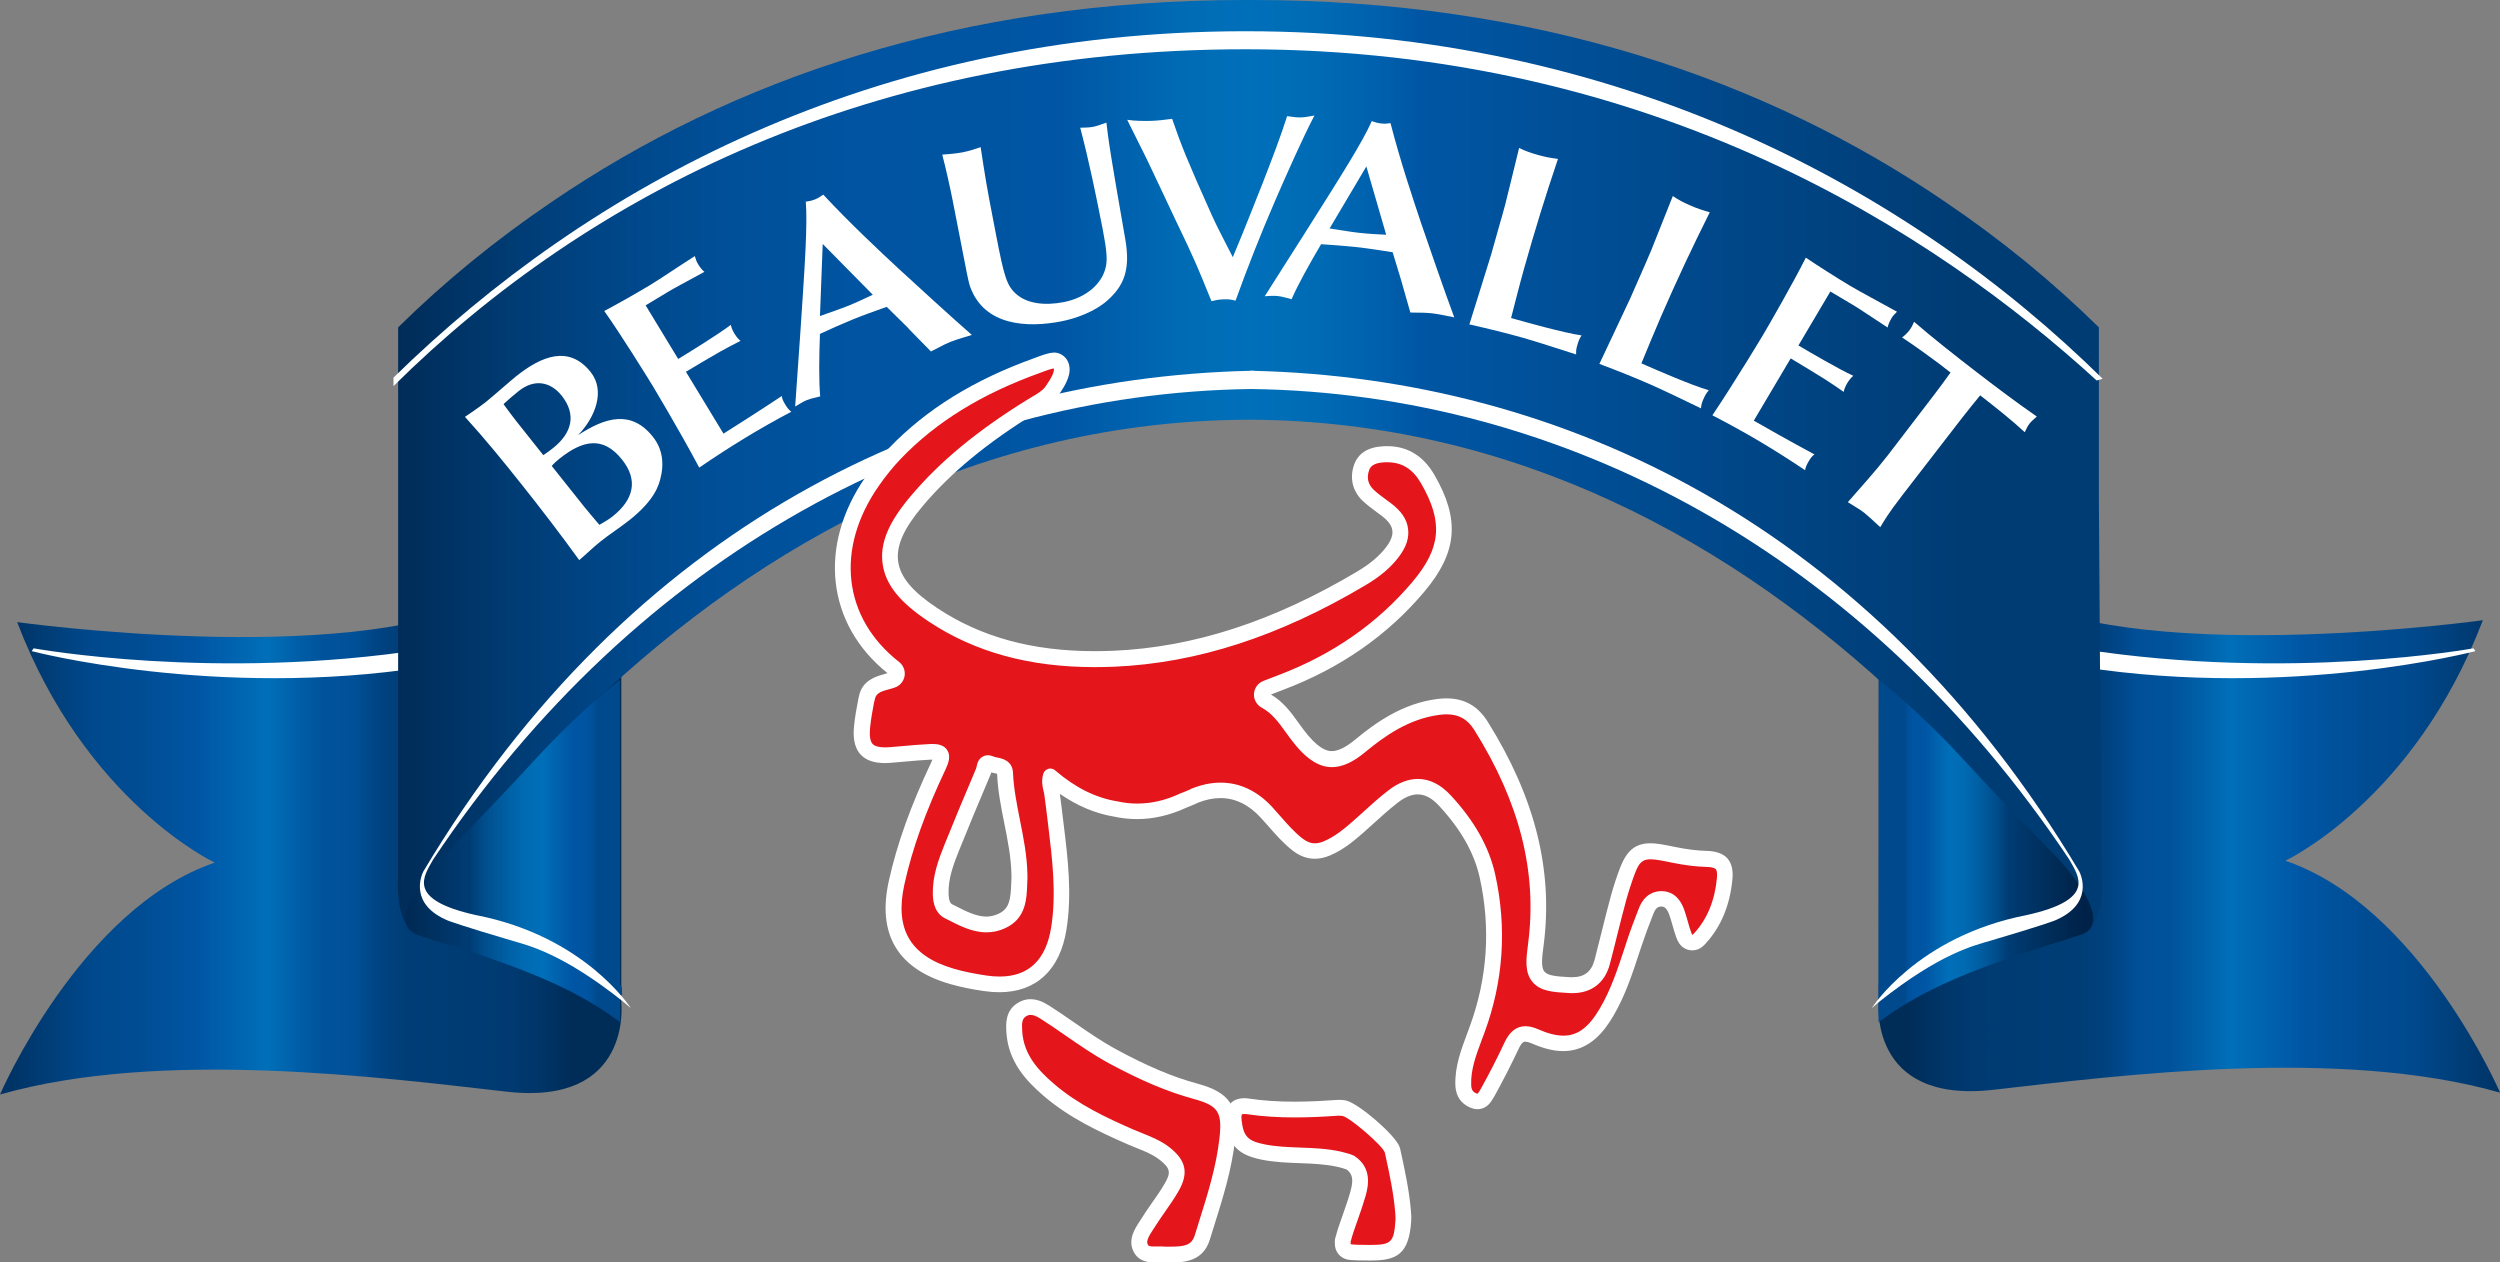 <?xml version="1.0" encoding="UTF-8"?>
<svg id="Calque_2" data-name="Calque 2" xmlns="http://www.w3.org/2000/svg" xmlns:xlink="http://www.w3.org/1999/xlink" viewBox="0 0 317.67 160.41">
  <rect x="0" y="0" width="317.67" height="160.41" fill="#808080" stroke="none"/>
  <defs>
    <style>
      .cls-1 {
        fill: url(#linear-gradient);
      }

      .cls-2 {
        fill: url(#Nouveau_dégradé_8-2);
      }

      .cls-3 {
        fill: url(#Nouveau_dégradé_7-2);
      }

      .cls-4 {
        fill: #fff;
      }

      .cls-5 {
        fill: #e4151b;
      }

      .cls-6 {
        fill: url(#Nouveau_dégradé_8);
      }

      .cls-7 {
        fill: url(#Nouveau_dégradé_7);
      }
    </style>
    <linearGradient id="Nouveau_dégradé_8" data-name="Nouveau dégradé 8" x1="319.18" y1="107.37" x2="235.73" y2="107.37" gradientUnits="userSpaceOnUse">
      <stop offset=".02" stop-color="#003466"/>
      <stop offset=".15" stop-color="#00498d"/>
      <stop offset=".22" stop-color="#004c93"/>
      <stop offset=".32" stop-color="#0056a4"/>
      <stop offset=".34" stop-color="#005ba9"/>
      <stop offset=".43" stop-color="#006fb9"/>
      <stop offset=".48" stop-color="#005ea7"/>
      <stop offset=".52" stop-color="#00539b"/>
      <stop offset=".57" stop-color="#005098"/>
      <stop offset=".59" stop-color="#00498c"/>
      <stop offset=".62" stop-color="#00417e"/>
      <stop offset=".66" stop-color="#003d76"/>
      <stop offset=".74" stop-color="#003c74"/>
      <stop offset=".82" stop-color="#003a71"/>
      <stop offset=".87" stop-color="#003568"/>
      <stop offset=".92" stop-color="#002c58"/>
      <stop offset=".92" stop-color="#002c58"/>
    </linearGradient>
    <linearGradient id="Nouveau_dégradé_8-2" data-name="Nouveau dégradé 8" x1=".08" y1="107.29" x2="79.06" y2="107.29" gradientTransform="translate(-.08 .31)" xlink:href="#Nouveau_dégradé_8"/>
    <linearGradient id="linear-gradient" x1="57.97" y1="64.54" x2="274.16" y2="64.54" gradientTransform="translate(324.72 -1) rotate(-180) scale(1 -1)" gradientUnits="userSpaceOnUse">
      <stop offset="0" stop-color="#003c74"/>
      <stop offset="0" stop-color="#003c74"/>
      <stop offset=".08" stop-color="#003c74"/>
      <stop offset=".4" stop-color="#0056a4"/>
      <stop offset=".42" stop-color="#005fac"/>
      <stop offset=".46" stop-color="#006bb5"/>
      <stop offset=".5" stop-color="#006fb9"/>
      <stop offset=".54" stop-color="#006bb5"/>
      <stop offset=".58" stop-color="#005fac"/>
      <stop offset=".61" stop-color="#0056a4"/>
      <stop offset=".73" stop-color="#0054a1"/>
      <stop offset=".81" stop-color="#004f98"/>
      <stop offset=".87" stop-color="#004789"/>
      <stop offset=".93" stop-color="#003c75"/>
      <stop offset=".93" stop-color="#003c74"/>
      <stop offset="1" stop-color="#002c58"/>
    </linearGradient>
    <linearGradient id="Nouveau_dégradé_7" data-name="Nouveau dégradé 7" x1="238.31" y1="108.13" x2="264.73" y2="108.13" gradientUnits="userSpaceOnUse">
      <stop offset=".14" stop-color="#00498d"/>
      <stop offset=".14" stop-color="#004a8f"/>
      <stop offset=".16" stop-color="#00519b"/>
      <stop offset=".18" stop-color="#0054a2"/>
      <stop offset=".24" stop-color="#0056a4"/>
      <stop offset=".35" stop-color="#006eb8"/>
      <stop offset=".35" stop-color="#006fb9"/>
      <stop offset=".42" stop-color="#006bb3"/>
      <stop offset=".49" stop-color="#0060a5"/>
      <stop offset=".58" stop-color="#004e8c"/>
      <stop offset=".64" stop-color="#003c74"/>
      <stop offset=".85" stop-color="#002c58"/>
      <stop offset="1" stop-color="#002249"/>
    </linearGradient>
    <linearGradient id="Nouveau_dégradé_7-2" data-name="Nouveau dégradé 7" x1="80.31" x2="48.08" xlink:href="#Nouveau_dégradé_7"/>
  </defs>
  <g id="Calque_1-2" data-name="Calque 1">
    <path class="cls-6" d="M238.73,80.99v46.21s-1.46,13.1,14.55,11.28c16.01-1.82,44.02-5.46,64.4.36,0,0-10.19-23.65-27.29-29.47,0,0,16.37-7.64,25.1-30.56,0,0-41.84,5.82-59.3-2.91l-17.46,5.09Z"/>
    <path class="cls-2" d="M78.95,81.23v46.21s1.46,13.1-14.55,11.28c-16.01-1.82-44.02-5.46-64.4.36,0,0,10.19-23.65,27.29-29.47,0,0-16.37-7.64-25.11-30.56,0,0,41.84,5.82,59.3-2.91l17.46,5.09Z"/>
    <path class="cls-4" d="M264.64,82.49c26.55,4.12,49.66-.11,49.66-.11l.24.36s-23.35,6.13-49.9,2.02"/>
    <path class="cls-4" d="M53.93,82.49c-26.55,4.12-49.66-.11-49.66-.11l-.24.36s23.35,6.13,49.9,2.02"/>
    <path class="cls-1" d="M267.02,111.42l-.32-48.28v-21.54c-5.85-5.76-12.37-11.11-19.53-15.95C224.33,10.08,195.16,0,159.07,0c-.15,0-.29,0-.43,0-.15,0-.29,0-.43,0-36.08,0-65.25,10.07-88.08,25.64-7.16,4.84-13.69,10.19-19.54,15.96v69.84s-.56,6.26,2.7,7.45c3.27,1.19,11.72,3.19,13.82,3.98,1.9.72,6.83.24,11.95,3.58l-.06-1.03s-5.76-8.26-12.55-9.77c-6.85-1.52-8.74-1.66-10.13-2.81-1.11-.92-.61-1.39-.61-1.39,5.86-7.65,12.35-15.1,19.5-21.97,21.69-20.63,49.66-36.03,83.44-36.15,33.78.12,61.74,15.52,83.44,36.15,7.15,6.87,13.64,14.31,19.5,21.97,0,0,.5.48-.61,1.39-1.39,1.15-3.28,1.29-10.13,2.81-6.79,1.51-12.12,9.43-12.12,9.43v2.01c5.11-3.34,9.86-3.44,11.76-4.16,2.09-.79,10.65-2.96,13.92-4.15,3.27-1.19,2.61-7.34,2.61-7.34Z"/>
    <path class="cls-4" d="M267.18,48.13C242.5,23.82,205.55,3.97,158.27,3.97S74.83,23.65,50,47.98v1.08C74.83,24.45,110.93,6.26,158.27,6.26c51.87,0,87.57,23.27,108.15,42.09"/>
    <path class="cls-7" d="M238.7,129.88l.03-43.49s4.87,3.71,10.74,10.09c5.86,6.38,11.07,11.59,11.95,12.53,3.67,3.96,6.42,8.67,3,9.76-11.21,3.58-18.84,5.99-25.71,11.11Z"/>
    <path class="cls-3" d="M78.79,129.88l-.03-43.49s-4.87,3.71-10.74,10.09c-5.86,6.38-11.07,11.59-11.94,12.53-3.67,3.96-6.42,8.67-3,9.76,11.21,3.58,18.85,5.99,25.71,11.11Z"/>
    <path class="cls-4" d="M264.2,110.72c-26.22-43.94-65.59-62.66-104.93-63.6l-.02-.04-.5.04c-39.35.93-78.72,19.65-104.95,63.6-.28.54-1.83,4.21,3.15,6.27,0,0,1.72.66,8.25,2.58,1.96.58,6.27,1.57,13.95,7.68l1,.85s-5.77-9.12-19.67-11.82c-8.95-1.98-6.61-4.95-5.44-7.06,25.93-38.89,64.28-59.26,103.95-59.79,39.67.54,78.02,20.91,103.95,59.79,1.17,2.11,3.52,5.08-5.43,7.06-13.9,2.7-19.67,11.82-19.67,11.82l1-.85c7.68-6.1,11.99-7.1,13.95-7.68,6.54-1.92,8.26-2.58,8.26-2.58,4.98-2.07,3.44-5.73,3.15-6.27Z"/>
    <g>
      <path class="cls-4" d="M84.01,60.37c-.23,1.31-.86,3.19-4,5.7-1.21.96-2.53,1.79-3.74,2.76-.93.74-1.76,1.58-2.67,2.34-2.31-3.2-5.01-6.72-7.3-9.59-2.32-2.92-4.7-5.85-7.22-8.61.76-.52,1.3-.86,2.62-1.86.64-.5,3.33-2.86,3.91-3.32,3.21-2.55,6.69-3.97,9.44-.52,1.94,2.44.53,5.82-1.59,8.02,3.41-2.23,6.73-3.27,9.5.21,1.59,1.99,1.2,4.12,1.06,4.89ZM69.03,57.84c.43-.29.85-.59,1.23-.89,2.51-2,2.96-4.34,1.12-6.66-1.44-1.81-3.48-2.18-5.47-.6-.66.53-1.31,1.08-1.93,1.66.54.74,1.08,1.48,1.65,2.2l3.4,4.28ZM74.35,64.53c.34.42,1.19,1.44,1.81,2.16.64-.38,1.11-.62,1.69-1.08,2.71-2.16,3.25-4.62,1.2-7.2-2.43-3.06-5.02-2.47-7.97-.12-.35.27-.64.55-.98.91l4.25,5.34Z"/>
      <path class="cls-4" d="M86.17,45.62c1.61-.98,5.12-3.15,6.69-4.34.1.38.21.71.48,1.14.25.41.54.74.76.89-.85.44-1.71.88-2.52,1.33-1.47.85-2.97,1.72-4.42,2.6l4.77,7.86c.82-.5,4.8-3.04,7.41-4.78.03.34.18.65.42,1.05.26.44.47.71.79.95-1.96,1.03-3.89,2.12-5.91,3.35-1.89,1.15-3.84,2.41-5.79,3.75-.68-1.26-1.34-2.49-2.04-3.72-.96-1.72-3.04-5.3-3.85-6.63-.74-1.22-4.2-6.78-6.18-9.55,1.6-.85,4.11-2.26,5.81-3.29,1.45-.88,3.46-2.26,5.7-3.69.12.4.2.68.41,1.02.26.44.57.8.81.98l-3.05,1.66c-1.2.65-1.52.84-4.42,2.6l4.14,6.82Z"/>
      <path class="cls-4" d="M115.46,41.74l-2.79-2.75c-1.49.53-2.96,1.05-4.43,1.65-1.37.56-2.71,1.17-4.05,1.79-.11,2.87-.15,5.92.03,7.94-.47.12-1.17.26-1.72.48-.58.24-1.01.56-1.46.81l.68-9.72c.57-8.51.9-13.4.67-16.31.41-.06.78-.13,1.19-.3.37-.15.69-.35,1.03-.6,3.39,3.65,7.22,7.22,9.52,9.36,2.41,2.21,6.59,6.05,9.36,8.47-.52.18-1.79.51-2.74.89-.96.39-1.85.93-2.46,1.21l-2.85-2.91ZM104.54,31.01l-.35,9.15c1.21-.45,2.41-.83,3.61-1.31,1.06-.43,2.06-.91,3.1-1.4l-6.35-6.44Z"/>
      <path class="cls-4" d="M125,21.24c.39,2.55,1.01,5.75,1.57,8.62,1.03,5.3,1.34,6.48,2.65,7.58,1.3,1.09,3.4,1.44,5.94.95,2.93-.57,4.98-2.42,5.38-4.61.15-.79.12-1.86-.41-4.59-.85-4.33-1.74-8.69-2.87-12.96.52-.03,1.09,0,1.67-.12.58-.11,1.13-.36,1.66-.53l.2,1.62c.38,2.9,1.61,9.79,2.19,13.16.7,3.94-.18,5.98-2.3,7.85-1.51,1.33-3.85,2.24-5.8,2.62-4.35.85-9.81.6-11.61-4.41-.16-.45-.36-1.45-.42-1.75l-1.77-9.06c-.33-1.7-.91-4.29-1.35-5.96.85-.06,1.78-.14,2.57-.29.8-.16,1.61-.42,2.31-.66l.39,2.55Z"/>
      <path class="cls-4" d="M157.98,29.45c.31-.79,4.23-10.35,5.57-14.69.81.12,1.3.17,1.7.16.44,0,.96-.09,1.77-.24-1.56,2.99-3.66,7.76-5.03,10.91-1.79,4.15-3.46,8.36-4.99,12.61-.44-.09-.71-.19-1.37-.17-.89.02-1.18.13-1.69.24-1.76-4.31-1.96-4.91-4.63-10.45-.58-1.21-3.06-6.52-3.57-7.56-.39-.81-2.16-4.33-2.51-5.04.89.15,2.07.16,2.99.14.85-.02,1.81-.14,2.72-.26,1.15,3.34,1.85,5.12,5.04,12.24.82,1.81,1.78,3.56,2.67,5.34l1.33-3.22Z"/>
      <path class="cls-4" d="M178.1,35.8l-1.14-3.75c-1.57-.24-3.1-.49-4.68-.66-1.47-.16-2.94-.26-4.41-.36-1.46,2.47-2.95,5.14-3.75,6.99-.47-.12-1.15-.34-1.74-.4-.62-.07-1.15,0-1.67.02l5.23-8.23c4.56-7.21,7.18-11.35,8.37-14.02.39.15.75.25,1.19.3.4.05.78.02,1.19-.04,1.24,4.82,2.91,9.79,3.91,12.77,1.06,3.09,2.91,8.46,4.19,11.91-.55-.09-1.81-.41-2.84-.52-1.03-.12-2.07-.06-2.74-.1l-1.12-3.92ZM173.62,21.15l-4.67,7.88c1.28.18,2.51.42,3.8.56,1.14.13,2.24.18,3.39.24l-2.52-8.68Z"/>
      <path class="cls-4" d="M190.77,27.79c.41-1.44.5-1.76,1.21-4.7.16-.7.91-3.66,1.05-4.29.84.41,1.51.64,2.4.89.89.25,1.61.39,2.54.5-1.64,4.86-2.9,8.95-4.32,13.98-.64,2.29-1.17,4.43-1.64,6.24l.64.18c1.03.29,6.14,1.73,8.32,2.03-.21.33-.34.51-.55,1.26-.14.49-.16.7-.14,1.16-1.79-.57-4.81-1.56-6.73-2.11-2.27-.64-4.21-1.11-6.84-1.71.15-.52,2.53-8.03,2.76-8.85l1.29-4.57Z"/>
      <path class="cls-4" d="M209.09,33.5c.6-1.37.74-1.68,1.84-4.49.25-.67,1.41-3.5,1.63-4.1.78.53,1.4.84,2.25,1.21.84.37,1.55.6,2.45.85-2.29,4.59-4.11,8.46-6.2,13.25-.95,2.18-1.77,4.23-2.49,5.95l.61.27c.98.43,5.85,2.56,7.96,3.15-.25.3-.4.46-.71,1.17-.2.47-.25.67-.29,1.13-1.7-.82-4.55-2.21-6.37-3.01-2.16-.95-4.01-1.68-6.54-2.64.22-.5,3.61-7.61,3.95-8.39l1.91-4.35Z"/>
      <path class="cls-4" d="M228.51,43.89c1.62.96,5.19,3.04,6.98,3.86-.29.26-.52.52-.78.96-.24.41-.4.83-.43,1.09-.79-.55-1.58-1.09-2.36-1.59-1.44-.89-2.92-1.81-4.38-2.67l-4.69,7.91c.83.49,4.94,2.81,7.71,4.29-.28.19-.49.46-.73.87-.26.44-.4.75-.46,1.14-1.84-1.24-3.71-2.43-5.74-3.64-1.9-1.13-3.94-2.25-6.04-3.34.79-1.19,1.56-2.35,2.32-3.56,1.07-1.66,3.24-5.18,4.04-6.52.73-1.23,4-6.9,5.51-9.95,1.5,1.01,3.93,2.56,5.64,3.58,1.46.87,3.62,1.99,5.95,3.29-.3.29-.5.49-.71.84-.26.44-.44.89-.48,1.17l-2.9-1.91c-1.14-.76-1.46-.94-4.38-2.67l-4.06,6.86Z"/>
      <path class="cls-4" d="M241.56,63.15c-1.58,2.04-2.15,3.02-2.64,3.84-.79-.74-1.66-1.54-2.01-1.81-.5-.39-.97-.67-2.11-1.37,1.69-1.95,3.47-3.88,5.05-5.92l5.76-7.52c.77-.99,1.46-1.96,2.24-3.03l-1.46-1.13c-.26-.2-3.11-2.31-4.7-3.33.34-.25.66-.56.91-.88.25-.32.46-.72.62-1.11,2.2,1.92,5.42,4.45,7.67,6.18,2.42,1.87,5.01,3.83,7.92,5.86-.44.39-.77.69-.93.91-.23.3-.36.58-.6,1.08-1.6-1.49-3.65-3.12-5.66-4.68-.78.94-1.59,1.94-2.38,2.96l-7.68,9.94Z"/>
    </g>
    <g>
      <g>
        <g>
          <path class="cls-5" d="M148.02,159.41s-.08,0-.13,0c-.13-.02-.26-.02-.39-.02-.14,0-.28,0-.42.01-.17,0-.31,0-.44,0-.46,0-1.32,0-1.72-.86-.45-.98.19-1.96.76-2.83l.24-.38c.4-.65.85-1.29,1.3-1.92.57-.81,1.15-1.65,1.65-2.51,1.08-1.88.84-2.97-.94-4.34-.95-.73-2.06-1.17-3.13-1.6-.38-.15-.76-.3-1.13-.47-3.53-1.54-7.24-3.28-10.4-5.99-2.05-1.77-4.18-4.02-4.38-7.38-.06-.94-.13-2.12.95-2.8.36-.23.73-.34,1.13-.34.54,0,1.12.21,1.81.65,1.06.67,2.09,1.39,3.1,2.08l.09.06c1.74,1.2,3.54,2.45,5.44,3.47,4.03,2.17,7.27,3.54,10.51,4.42,3.63.99,4.46,2.23,4.04,6.03-.41,3.75-1.55,7.38-2.66,10.89l-.53,1.68c-.67,2.16-2.58,2.16-4.11,2.16h-.63Z"/>
          <path class="cls-4" d="M130.96,128.96c.32,0,.71.14,1.28.5,1.07.68,2.11,1.4,3.15,2.12,1.76,1.22,3.59,2.48,5.54,3.54,4.1,2.21,7.4,3.6,10.72,4.51,3.14.86,3.67,1.65,3.31,4.95-.4,3.65-1.53,7.23-2.62,10.7l-.52,1.67c-.4,1.28-1.25,1.46-3.16,1.46-.09,0-.19,0-.29,0h-.34c-.17-.02-.34-.03-.52-.03-.16,0-.31,0-.47.01-.15,0-.29,0-.4,0-.58,0-.72-.08-.81-.28-.2-.44.16-1.06.69-1.87l.25-.38c.4-.64.84-1.27,1.27-1.89.58-.83,1.18-1.68,1.7-2.59,1.34-2.32.99-3.95-1.2-5.64-1.06-.81-2.24-1.28-3.38-1.74-.37-.15-.74-.29-1.1-.45-3.46-1.51-7.1-3.21-10.14-5.83-1.99-1.71-3.85-3.71-4.03-6.69-.07-1.13,0-1.58.49-1.89.18-.11.36-.18.59-.18M130.96,126.96c-.59,0-1.15.17-1.67.5-1.57.99-1.47,2.69-1.41,3.7.22,3.73,2.51,6.18,4.72,8.08,3.26,2.8,7.05,4.57,10.65,6.15.37.16.74.31,1.11.46l.05.02c1.06.42,2.06.82,2.9,1.47,1.47,1.13,1.47,1.7.69,3.05-.48.83-1.05,1.65-1.61,2.44-.45.65-.91,1.3-1.33,1.98l-.23.36c-.63.97-1.51,2.31-.83,3.79.67,1.45,2.14,1.45,2.63,1.45.14,0,.3,0,.48-.01.13,0,.26-.01.39-.01.09,0,.18,0,.26.01.08.01.17.02.25.02h.34s.3,0,.3,0c1.56,0,4.18,0,5.07-2.87l.52-1.67c1.12-3.56,2.28-7.24,2.7-11.08.47-4.26-.69-5.99-4.77-7.1-3.17-.86-6.34-2.2-10.3-4.34-1.85-1-3.63-2.23-5.35-3.42l-.06-.04c-1.02-.71-2.07-1.43-3.15-2.12-.86-.55-1.61-.81-2.35-.81h0Z"/>
        </g>
        <g>
          <path class="cls-5" d="M173.9,159.18c-1.96-.02-2.35-.05-2.61-.14-.32-.11-.55-.38-.63-.7-.04-.14-.04-.28-.03-.42-.02-.13,0-.27.04-.41l.08-.24c.12-.52.4-1.33.59-1.86l.3-.85c.33-.91.67-1.89.95-2.9.39-1.43.54-2.9-.98-3.94-.39-.16-.84-.29-1.35-.41-1.66-.38-3.38-.44-5.04-.51-1.61-.06-3.12-.12-4.65-.42-2.59-.51-3.47-1.43-3.76-3.92-.07-.61-.01-1.06.17-1.38.08-.13.19-.25.32-.33.21-.13.47-.2.8-.2.12,0,.27,0,.45.04,1.84.27,3.81.41,6,.41,2.05,0,3.98-.12,5.43-.22.07,0,.15,0,.23,0,.18,0,.35.01.52.03.04,0,.07,0,.11.02,1.31.3,5.64,4.03,6.09,5.26.02.04.03.09.04.13l.09.4c.52,2.38,1.05,4.84,1.26,7.41.03.37.06.71.03,1.07-.21,3.12-.81,4.1-4.14,4.1h-.29Z"/>
          <path class="cls-4" d="M158.07,141.55c.08,0,.18,0,.3.02,2.08.31,4.16.42,6.15.42s3.8-.1,5.5-.22c.05,0,.11,0,.16,0,.14,0,.28.01.41.03.98.22,5.05,3.74,5.37,4.63l.09.4c.51,2.35,1.04,4.78,1.24,7.28.02.31.05.62.03.92-.19,2.79-.49,3.16-3.14,3.16-.09,0-.18,0-.28,0-.73,0-2.09-.02-2.28-.09-.01-.06,0-.16.01-.28,0,0-.02,0-.03,0,.02-.08.05-.16.08-.23.13-.54.4-1.34.58-1.84l.3-.85c.34-.96.68-1.95.97-2.96.33-1.19.88-3.57-1.48-5.09-.47-.2-.99-.36-1.6-.5-1.75-.4-3.52-.47-5.23-.53-1.56-.06-3.03-.11-4.49-.4-2.17-.43-2.72-1-2.96-3.06-.07-.59.04-.76.04-.76.02-.01.1-.04.26-.04M158.07,139.55h0c-.52,0-.97.12-1.34.35-.27.17-.49.4-.65.68-.3.51-.4,1.17-.3,1.99.34,2.94,1.53,4.19,4.56,4.79,1.61.32,3.16.38,4.8.44,1.62.06,3.29.12,4.86.48.42.1.78.2,1.1.32.78.57.91,1.3.5,2.79-.27.97-.61,1.93-.92,2.82l-.3.85c-.23.65-.48,1.37-.62,1.97l-.06.18c-.08.26-.11.52-.08.78,0,.18.01.37.06.57.16.65.63,1.18,1.27,1.41.41.15.75.19,2.91.2h.33c3.25,0,4.85-.75,5.13-5.03.03-.43,0-.81-.03-1.15v-.06c-.22-2.63-.76-5.12-1.28-7.52l-.09-.42c-.02-.09-.05-.18-.08-.26-.55-1.51-5.2-5.53-6.81-5.89-.07-.02-.14-.03-.21-.04-.17-.02-.39-.04-.64-.04-.11,0-.21,0-.32.01-1.42.1-3.33.22-5.35.22-2.15,0-4.07-.13-5.86-.4-.21-.03-.41-.05-.6-.05h0Z"/>
        </g>
      </g>
      <g>
        <path class="cls-5" d="M187.72,139.97c-.11,0-.21-.02-.32-.05-.98-.33-1.45-.98-1.49-2.05-.08-2.15.66-4.11,1.44-6.19l.32-.85c2.33-6.34,2.77-12.9,1.32-19.48-.74-3.34-2.51-6.49-5.41-9.62-1.09-1.17-2.24-1.77-3.44-1.77-1.01,0-2.08.42-3.16,1.26-1.11.86-2.14,1.8-3.14,2.7l-.11.1c-.41.37-.83.75-1.25,1.12-1.14,1-2.4,2.02-3.86,2.64-.55.23-1.05.35-1.55.35-.78,0-1.5-.28-2.23-.84-1.09-.85-1.98-1.88-2.93-2.96l-.15-.17c-.26-.3-.53-.6-.8-.9-1.72-1.89-3.7-2.85-5.88-2.85-1.05,0-2.15.23-3.27.67-.04.03-.08.05-.12.07-.46.21-.91.39-1.37.57-1.9.89-3.88,1.36-5.83,1.36-.91,0-1.83-.1-2.75-.3-2.86-.46-5.59-1.8-8.28-4.1-.15.59-.04,1.07.07,1.57.05.22.09.4.11.57l.06.42c.08.55.15,1.11.22,1.66l.24,1.98c.52,4.27,1.06,8.68.36,13.08-.94,5.86-4.62,7.09-7.54,7.09-.57,0-1.18-.05-1.81-.14-1.57-.23-2.92-.51-4.12-.85-6.19-1.76-8.52-5.67-7.13-11.93,1.03-4.65,2.73-9.39,5.33-14.9.34-.71.41-1.16.24-1.42-.05-.08-.2-.31-1-.31-.13,0-.24,0-.35,0-1.1.05-2.23.15-3.32.25-.55.05-1.09.1-1.64.14-.27.02-.52.03-.75.03-1.07,0-1.82-.23-2.3-.71-.56-.57-.76-1.48-.63-2.88.11-1.16.32-2.27.54-3.45.01-.06.03-.12.05-.18.27-1.51,1.5-1.84,2.41-2.09.16-.04.34-.09.51-.15l.28-.09c.31-.1.53-.35.59-.67.06-.32-.06-.64-.32-.84-7.6-5.95-8.69-15.26-2.78-23.74.93-1.33,1.91-2.54,2.93-3.6,4.6-4.78,10.5-8.42,18.04-11.13l.42-.16c.98-.37,1.38-.45,1.59-.47.04,0,.07,0,.11,0,.43,0,.82.28.95.7.23.73-.12,1.66-1.2,3.19-.48.68-1.24,1.13-2.04,1.61l-.58.35c-6.3,3.9-10.93,7.73-14.58,12.06-2.62,3.11-3.64,5.52-3.31,7.81.33,2.3,2,4.34,5.4,6.6,5.71,3.79,12.44,5.64,20.56,5.64.79,0,1.6-.02,2.43-.05,10.37-.45,20.67-3.8,31.5-10.24,1.71-1.02,2.95-2.06,3.88-3.29.8-1.04,1.13-1.99,1-2.89-.13-.93-.68-1.72-1.79-2.56l-.6-.45c-.58-.43-1.19-.87-1.71-1.37-.99-.94-1.27-2.19-.81-3.5.37-1.07,1.32-1.62,2.89-1.69.12,0,.24,0,.36,0,2.23,0,3.91,1.03,5.14,3.14,3.08,5.32,2.76,9.03-1.18,13.72-4.54,5.4-10.43,9.49-17.49,12.15-.35.13-.69.26-1.1.43l-.75.29c-.32.12-.53.42-.55.76-.02.34.16.66.46.82,1.52.82,2.44,2.1,3.41,3.45.46.63.84,1.16,1.26,1.66,1.35,1.6,2.55,2.34,3.78,2.34,1.05,0,2.21-.54,3.56-1.66,2.62-2.17,5.86-4.46,10.01-4.98.35-.04.68-.06,1-.06,1.92,0,3.31.79,4.38,2.48,5.89,9.41,8.17,18.48,6.98,27.73-.24,1.82-.42,3.25.32,4.15.7.84,1.91.95,3.97,1.07.11,0,.22,0,.33,0,1.97,0,3.29-1.02,3.8-2.94.27-1.02.53-2.05.79-3.1l.14-.57c.19-.75.37-1.51.57-2.26l.14-.53c.28-1.08.59-2.31.98-3.46.89-2.68,1.38-4.16,3.51-4.16.7,0,1.54.16,2.84.43,1.66.34,3.03.51,4.32.54.9.02,1.53.23,1.88.61.01.02.03.03.04.05.31.38.43.97.35,1.78-.28,3.1-1.34,5.67-3.14,7.64-.11.12-.2.2-.27.27-.19.17-.44.27-.7.27-.04,0-.08,0-.12,0-.29-.04-.57-.19-.72-.44-.1-.16-.19-.34-.26-.54-.16-.43-.29-.88-.42-1.36-.16-.58-.3-1.07-.48-1.55-.41-1.1-1.04-1.66-1.88-1.66h-.12c-.87.03-1.49.55-1.88,1.54-.6,1.53-1.08,2.83-1.53,4.15l-.24.74c-.92,2.8-1.79,5.45-3.24,7.92-1.09,1.87-2.71,4.01-5.52,4.01-1.05,0-2.25-.3-3.66-.91-.44-.19-.83-.29-1.17-.29-.45,0-1.11.15-1.71,1.42-.98,2.08-2.02,4.12-3.1,6.06-.2.36-.38.62-.55.8-.19.2-.45.3-.72.3ZM125.52,96.96c-.06,0-.11.01-.15.04-.15.08-.22.27-.29.63-.03.14-.05.23-.07.3-1.52,3.58-2.83,6.74-4.04,9.73-.77,1.91-1.46,3.8-1.42,5.85.01.77.13,1.84.99,2.28l.34.17c1.44.74,2.93,1.51,4.49,1.51.68,0,1.32-.14,1.97-.44,1.95-.9,2.15-2.58,2.22-4.87l.02-.71c0-.1,0-.18,0-.27,0-.02,0-.1,0-.12-.04-2.25-.48-4.48-.92-6.63-.4-2.02-.82-4.1-.9-6.19-.02-.6-.3-.84-1.19-1.01-.24-.05-.46-.09-.66-.18-.13-.06-.26-.09-.35-.09Z"/>
        <path class="cls-4" d="M133.9,46.81c.12.37-.24,1.15-1.06,2.32-.35.5-.99.88-1.74,1.32l-.58.35c-6.4,3.96-11.11,7.86-14.83,12.28-2.82,3.34-3.91,5.99-3.53,8.6.37,2.61,2.17,4.85,5.84,7.29,5.87,3.9,12.8,5.8,21.11,5.8.81,0,1.63-.02,2.47-.05,10.54-.46,20.99-3.85,31.97-10.38,1.83-1.09,3.15-2.21,4.17-3.54.97-1.27,1.36-2.45,1.2-3.63-.16-1.2-.85-2.22-2.17-3.22l-.61-.45c-.59-.43-1.14-.84-1.61-1.29-.7-.68-.89-1.5-.56-2.45.1-.28.33-.95,1.99-1.02.11,0,.21,0,.32,0,1.86,0,3.23.85,4.27,2.64,2.86,4.94,2.58,8.23-1.08,12.57-4.43,5.26-10.18,9.26-17.08,11.86-.35.13-.7.27-1.12.43l-.74.29c-.68.26-1.14.9-1.19,1.63-.04.72.34,1.42.98,1.76,1.32.71,2.13,1.84,3.08,3.15.42.59.85,1.17,1.31,1.72,1.52,1.8,2.98,2.69,4.54,2.69,1.31,0,2.68-.63,4.2-1.89,2.51-2.08,5.61-4.27,9.5-4.76.31-.04.6-.06.87-.06,1.58,0,2.66.63,3.53,2.01,5.76,9.2,8,18.06,6.83,27.07-.26,1.97-.48,3.68.54,4.91,1.01,1.22,2.63,1.31,4.69,1.43.13,0,.26.01.39.01,2.43,0,4.14-1.32,4.76-3.69.29-1.08.55-2.16.83-3.26l.06-.25c.2-.81.4-1.61.61-2.42l.14-.53c.29-1.13.59-2.3.96-3.39.88-2.64,1.17-3.47,2.56-3.47.62,0,1.45.16,2.65.41,1.72.35,3.15.53,4.49.56.89.02,1.13.24,1.17.29h0c.1.12.19.46.14,1.07-.26,2.88-1.23,5.25-2.88,7.05-.1.11-.19.18-.24.23-.05-.07-.11-.19-.16-.34-.16-.42-.28-.85-.41-1.32-.15-.53-.3-1.07-.49-1.59-.72-1.96-2.01-2.31-2.82-2.31-.06,0-.13,0-.18,0-.72.02-2.02.34-2.74,2.17-.6,1.55-1.1,2.85-1.54,4.2l-.24.75c-.91,2.76-1.76,5.36-3.15,7.73-1.4,2.4-2.79,3.51-4.66,3.51-.94,0-2.01-.28-3.26-.83-.57-.25-1.09-.37-1.57-.37-1.11,0-1.99.67-2.62,2-.96,2.05-1.99,4.07-3.07,6-.19.35-.32.51-.4.59-.57-.19-.78-.48-.8-1.14-.07-1.95.64-3.82,1.38-5.81l.32-.85c2.4-6.52,2.85-13.27,1.36-20.04-.78-3.52-2.63-6.82-5.65-10.08-1.28-1.38-2.69-2.09-4.18-2.09-1.24,0-2.51.49-3.77,1.47-1.13.87-2.18,1.82-3.2,2.75l-.11.1c-.41.38-.83.75-1.25,1.12-1.08.95-2.26,1.9-3.59,2.47-.42.18-.8.27-1.16.27-.55,0-1.07-.21-1.61-.63-1.01-.79-1.88-1.78-2.8-2.83-.32-.36-.64-.72-.96-1.08-1.92-2.11-4.17-3.17-6.62-3.17-1.2,0-2.44.26-3.71.77l-.11.04.02.02c-.44.2-.88.38-1.31.54-1.85.87-3.67,1.29-5.47,1.29-.85,0-1.69-.09-2.53-.28-2.65-.42-5.28-1.67-7.92-3.94-.17-.15-.39-.23-.61-.23-.09,0-.17.01-.26.04-.3.09-.54.32-.63.62-.27.89-.11,1.61.03,2.19.04.16.08.32.1.48l.04.3c.08.59.16,1.17.23,1.76l.24,1.98c.51,4.2,1.04,8.55.36,12.81-.66,4.15-2.86,6.25-6.56,6.25-.53,0-1.08-.04-1.67-.13-1.51-.22-2.82-.49-3.99-.82-5.66-1.61-7.7-5.03-6.43-10.76,1.01-4.58,2.69-9.25,5.26-14.68.34-.72.67-1.65.17-2.4-.44-.66-1.23-.76-1.83-.76-.14,0-.27,0-.39.01-1.12.05-2.25.15-3.37.25-.54.05-1.08.1-1.62.14-.24.02-.46.03-.66.03-.78,0-1.31-.14-1.58-.42-.33-.33-.44-1.03-.34-2.08.11-1.11.31-2.2.53-3.35h.03c.12-1.25,1.07-1.28,2.26-1.65l.28-.09c.66-.21,1.15-.76,1.28-1.45.12-.68-.14-1.38-.69-1.81-7.14-5.59-8.16-14.38-2.58-22.38.9-1.29,1.85-2.46,2.83-3.48,4.49-4.67,10.26-8.22,17.66-10.88l.43-.16c.82-.31,1.19-.39,1.36-.41M125.35,118.47c.77,0,1.56-.15,2.38-.53,2.66-1.22,2.74-3.73,2.8-5.75l.03-.7c0-.13,0-.25-.01-.38v-.06c-.05-2.34-.5-4.61-.94-6.81-.39-1.97-.8-4.02-.89-6.03-.06-1.58-1.42-1.84-1.99-1.95-.17-.03-.35-.07-.44-.11-.27-.12-.53-.18-.77-.18-.22,0-.42.05-.61.15-.61.31-.74.94-.82,1.31-.01.07-.02.13-.04.18-1.5,3.51-2.81,6.68-4.02,9.68-.81,2.01-1.53,4.01-1.5,6.24.01.59.04,2.39,1.53,3.15l.34.17c1.5.77,3.14,1.62,4.94,1.62M133.91,44.81c-.07,0-.15,0-.22.01-.29.03-.76.12-1.85.53l-.42.16c-7.67,2.75-13.69,6.48-18.4,11.37-1.05,1.09-2.07,2.34-3.03,3.72-6.09,8.74-4.96,18.73,2.79,24.94h-.04c-.16.06-.32.11-.48.15-.9.25-2.71.74-3.12,2.8-.03.08-.05.16-.06.25-.23,1.2-.44,2.33-.56,3.54-.1,1.08-.12,2.63.91,3.67.67.68,1.66,1.01,3.01,1.01.26,0,.54-.01.83-.04.55-.04,1.1-.09,1.65-.14,1.13-.1,2.19-.2,3.27-.25.09,0,.18,0,.29,0-.03.08-.07.18-.13.3-2.64,5.58-4.36,10.38-5.41,15.11-1.5,6.79,1.13,11.2,7.83,13.11,1.25.36,2.65.65,4.25.88.68.1,1.34.15,1.96.15,4.68,0,7.71-2.82,8.53-7.94.73-4.54.18-9.03-.35-13.37l-.24-1.98c-.07-.57-.14-1.14-.22-1.72v-.08s-.03-.12-.03-.12c2.23,1.54,4.54,2.51,6.92,2.9.96.21,1.94.31,2.9.31,2.07,0,4.18-.49,6.25-1.45.5-.19.94-.38,1.36-.57.05-.02.11-.05.16-.08.98-.38,1.93-.57,2.83-.57,1.89,0,3.62.85,5.14,2.52.28.31.56.63.85.95l.09.1c.93,1.07,1.9,2.17,3.06,3.08.89.7,1.85,1.06,2.84,1.06.63,0,1.27-.14,1.95-.43,1.59-.67,2.92-1.75,4.13-2.81.43-.37.85-.76,1.27-1.14l.1-.09c.99-.9,2.01-1.82,3.09-2.66.9-.7,1.76-1.05,2.54-1.05.92,0,1.81.47,2.71,1.45,2.78,3,4.47,5.99,5.17,9.15,1.41,6.4.98,12.76-1.28,18.92l-.31.84c-.78,2.08-1.59,4.24-1.51,6.58.07,1.87,1.22,2.65,2.17,2.96.21.07.42.1.63.1.53,0,1.05-.21,1.43-.6.24-.25.47-.58.71-1.01,1.09-1.96,2.14-4.02,3.13-6.12.4-.85.69-.85.81-.85.14,0,.38.04.77.2,1.56.68,2.85,1,4.06,1,3.36,0,5.25-2.57,6.38-4.5,1.5-2.56,2.38-5.26,3.32-8.12l.25-.75c.43-1.3.91-2.58,1.51-4.1.3-.78.66-.89.94-.9.02,0,.05,0,.07,0,0,0,.01,0,.02,0,.2,0,.61.04.97,1.01.16.43.29.9.44,1.43l.02.06c.13.46.26.94.44,1.42.09.26.21.51.35.72.32.5.84.83,1.42.91.09.01.18.02.26.02.5,0,.98-.18,1.35-.52.1-.09.22-.2.36-.36,1.96-2.13,3.1-4.9,3.4-8.22.1-1.1-.11-1.96-.61-2.55-.01-.02-.03-.03-.04-.05-.54-.59-1.42-.91-2.6-.94-1.22-.03-2.54-.19-4.14-.52-1.37-.28-2.25-.45-3.04-.45-2.84,0-3.55,2.14-4.46,4.84-.39,1.19-.72,2.43-1,3.53l-.14.53c-.21.81-.41,1.62-.61,2.44l-.06.25-.03.1c-.26,1.06-.52,2.1-.79,3.13-.4,1.5-1.3,2.2-2.83,2.2-.09,0-.18,0-.28,0-1.79-.1-2.82-.19-3.26-.71-.47-.56-.3-1.87-.1-3.38,1.23-9.49-1.1-18.78-7.12-28.39-1.24-1.98-2.95-2.95-5.22-2.95-.35,0-.73.02-1.12.07-4.41.55-7.8,2.94-10.53,5.2-1.15.95-2.13,1.43-2.92,1.43-.33,0-1.34,0-3.01-1.98-.41-.48-.78-.99-1.22-1.6-.95-1.32-1.93-2.68-3.51-3.61l.49-.19c.41-.16.75-.3,1.09-.42,7.23-2.73,13.25-6.92,17.9-12.45,4.22-5.01,4.57-9.18,1.28-14.86-1.4-2.41-3.42-3.64-6-3.64-.14,0-.28,0-.42.01-1.99.09-3.26.88-3.78,2.36-.59,1.67-.2,3.33,1.06,4.55.57.54,1.2,1.01,1.81,1.46l.6.44c1.11.84,1.33,1.45,1.39,1.89.03.23.13.93-.81,2.15-.86,1.12-2,2.08-3.6,3.04-10.68,6.36-20.83,9.66-31.03,10.1-.8.03-1.61.05-2.38.05-7.91,0-14.46-1.79-20-5.47-3.15-2.09-4.68-3.91-4.97-5.9-.28-1.99.67-4.16,3.08-7.03,3.58-4.25,8.14-8.02,14.35-11.86l.56-.33c.86-.51,1.75-1.04,2.35-1.89,1.08-1.54,1.72-2.82,1.33-4.06-.26-.84-1.04-1.41-1.91-1.41h0ZM125.35,116.47c-1.31,0-2.69-.71-4.03-1.4l-.34-.17c-.43-.22-.44-1.11-.45-1.41-.03-1.86.59-3.58,1.35-5.46,1.21-3,2.52-6.16,4-9.64.02-.05.04-.1.05-.14.01-.03.02-.07.03-.1.13.03.25.06.36.08.09.02.26.05.38.09.09,2.17.51,4.28.92,6.32.42,2.11.86,4.29.9,6.45,0,.05,0,.11,0,.16v.06s.01.05.01.09l-.03.72c-.07,2.24-.25,3.36-1.64,4-.51.23-1.02.35-1.55.35h0Z"/>
      </g>
    </g>
  </g>
</svg>